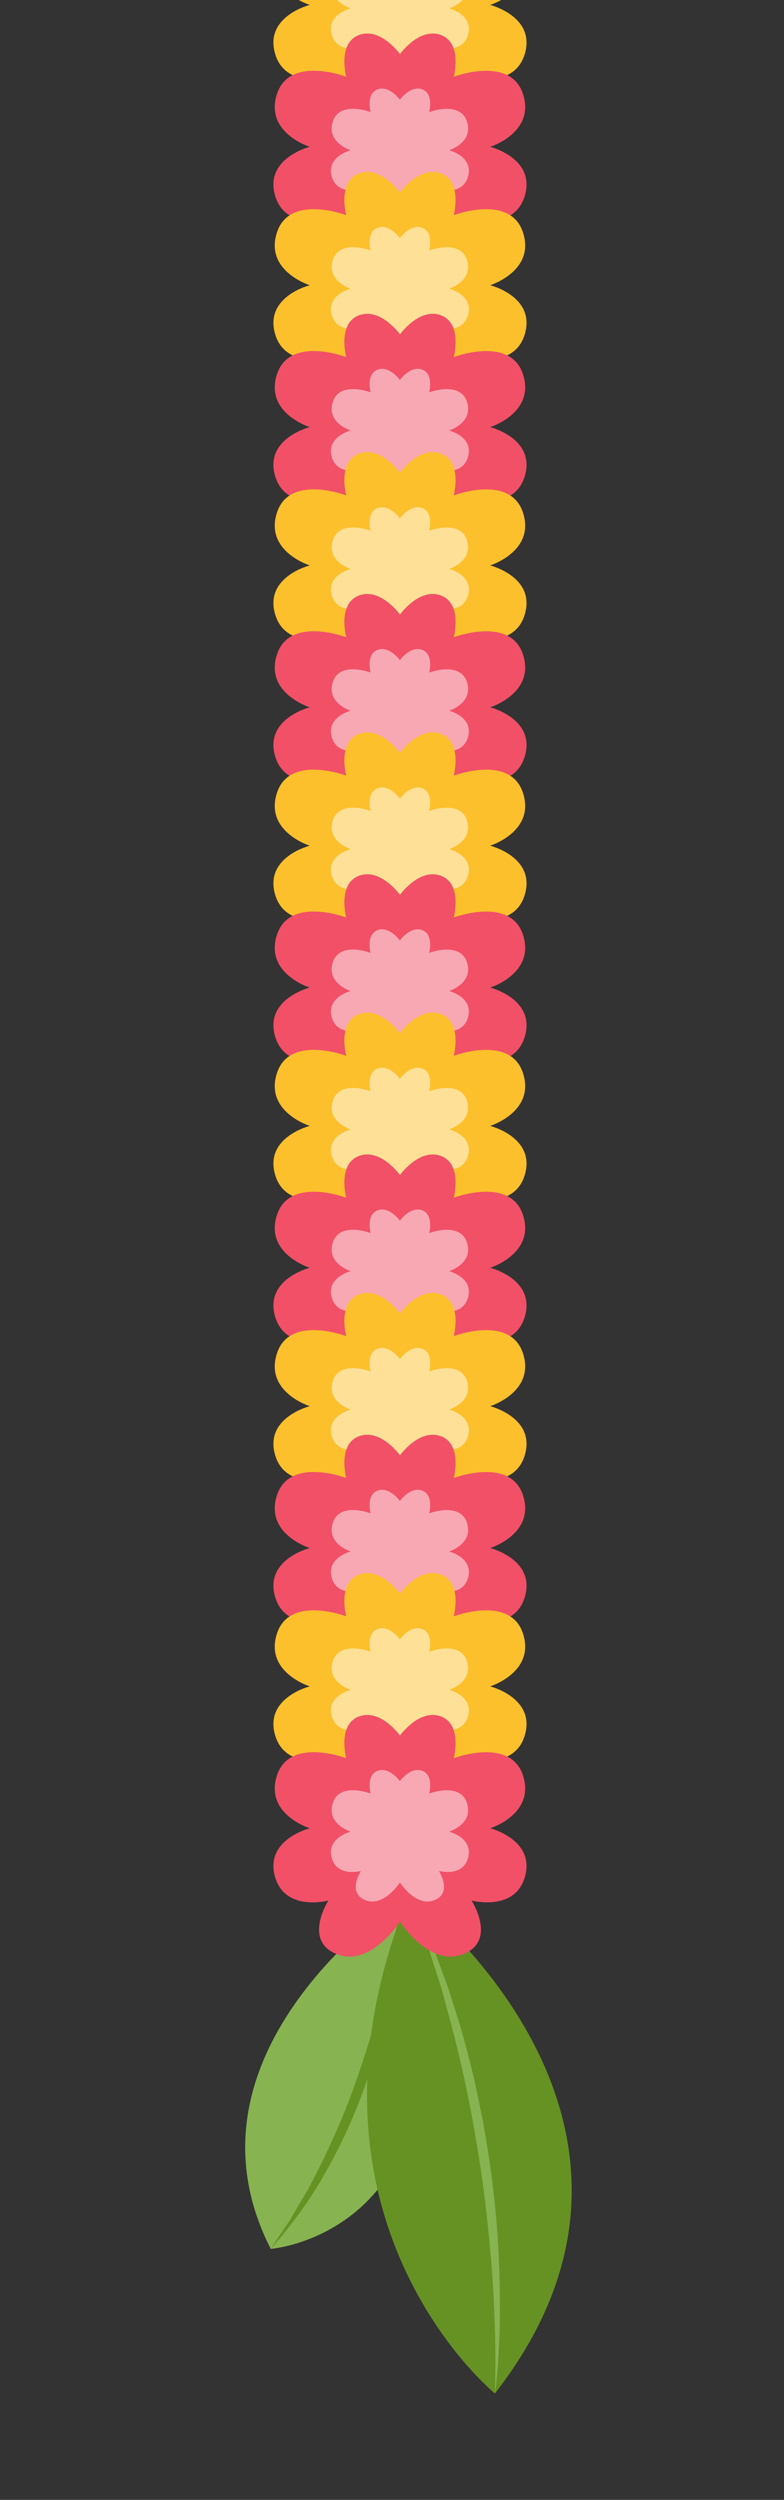 <svg width="181" height="577" viewBox="0 0 181 577" fill="none" xmlns="http://www.w3.org/2000/svg">
<rect x="0" y="0" width="181" height="577" fill="#333333" stroke="none"/>
<mask id="mask0_13_1625" style="mask-type:luminance" maskUnits="userSpaceOnUse" x="0" y="-7" width="182" height="584">
<path d="M0.005 576.995H181.005L181.005 -6.583H0.005L0.005 576.995Z" fill="white"/>
</mask>
<g mask="url(#mask0_13_1625)">
<path d="M92.622 438.208C92.622 438.208 39.175 473.286 62.499 519.068C62.499 519.068 113.261 515.238 92.622 438.208Z" fill="#87B351"/>
<path d="M92.622 438.208C92.51 445.513 91.533 452.799 90.162 459.991C88.791 467.183 86.782 474.263 84.359 481.192C81.937 488.121 78.876 494.825 75.251 501.229C71.72 507.67 67.307 513.585 62.499 519.087C63.495 517.547 64.49 516.026 65.523 514.524L67.044 512.271L68.396 509.904L71.176 505.229L73.674 500.403C76.866 493.905 79.814 487.295 82.162 480.441C84.603 473.624 86.65 466.676 88.416 459.634C89.28 456.104 90.087 452.574 90.744 448.987C91.514 445.419 92.097 441.814 92.622 438.208Z" fill="#669223"/>
<path d="M114.257 552.438C114.257 552.438 64.058 511.613 94.576 437.082C94.594 437.082 163.479 489.248 114.257 552.438Z" fill="#669223"/>
<path d="M114.257 552.438C114.426 547.518 114.407 542.598 114.257 537.697C114.107 532.795 113.881 527.894 113.487 522.993C112.698 513.209 111.59 503.463 109.881 493.83C108.266 484.178 106.182 474.582 103.59 465.137C102.933 462.77 102.369 460.386 101.618 458.038L99.383 451.034C98.012 446.321 96.097 441.776 94.576 437.082C95.609 439.316 96.623 441.57 97.599 443.823C98.595 446.076 99.627 448.33 100.454 450.64L103.008 457.588C103.872 459.897 104.529 462.282 105.299 464.63C106.895 469.305 107.984 474.131 109.243 478.92C109.825 481.324 110.276 483.746 110.783 486.168L111.534 489.793L112.154 493.454C113.825 503.201 114.877 513.04 115.233 522.899C115.421 527.838 115.459 532.777 115.365 537.697C115.177 542.616 114.952 547.555 114.257 552.438Z" fill="#87B351"/>
<path d="M113.168 1.139C113.168 1.139 123.647 -2.128 120.736 -11.066C117.806 -20.005 104.754 -15.029 104.754 -15.029C104.754 -15.029 106.82 -22.765 101.825 -24.662C96.829 -26.559 92.341 -20.268 92.341 -20.268C92.341 -20.268 87.834 -26.559 82.857 -24.662C77.862 -22.765 79.927 -15.029 79.927 -15.029C79.927 -15.029 66.857 -20.024 63.946 -11.066C61.016 -2.128 71.514 1.139 71.514 1.139C71.514 1.139 61.204 3.712 63.439 12.144C65.674 20.575 75.815 17.815 75.815 17.815C75.815 17.815 69.861 27.091 77.73 30.19C85.618 33.288 92.341 22.678 92.341 22.678C92.341 22.678 99.083 33.269 106.952 30.19C114.839 27.091 108.867 17.815 108.867 17.815C108.867 17.815 119.008 20.556 121.243 12.144C123.478 3.731 113.168 1.139 113.168 1.139Z" fill="#FCC02C"/>
<path opacity="0.5" d="M103.684 1.928C103.684 1.928 109.393 0.144 107.797 -4.719C106.2 -9.583 99.083 -6.879 99.083 -6.879C99.083 -6.879 100.21 -11.085 97.487 -12.118C94.763 -13.151 92.322 -9.733 92.322 -9.733C92.322 -9.733 89.862 -13.151 87.158 -12.118C84.434 -11.085 85.561 -6.879 85.561 -6.879C85.561 -6.879 78.444 -9.602 76.847 -4.719C75.251 0.144 80.96 1.928 80.96 1.928C80.96 1.928 75.345 3.337 76.566 7.919C77.786 12.501 83.308 10.998 83.308 10.998C83.308 10.998 80.059 16.05 84.359 17.74C88.641 19.43 92.322 13.646 92.322 13.646C92.322 13.646 95.984 19.411 100.285 17.74C104.566 16.05 101.336 10.998 101.336 10.998C101.336 10.998 106.858 12.501 108.078 7.919C109.299 3.337 103.684 1.928 103.684 1.928Z" fill="white"/>
<path d="M113.168 33.889C113.168 33.889 123.647 30.622 120.736 21.683C117.806 12.745 104.754 17.721 104.754 17.721C104.754 17.721 106.82 9.984 101.825 8.088C96.829 6.191 92.341 12.482 92.341 12.482C92.341 12.482 87.834 6.191 82.857 8.088C77.862 9.984 79.927 17.721 79.927 17.721C79.927 17.721 66.857 12.726 63.946 21.683C61.016 30.622 71.514 33.889 71.514 33.889C71.514 33.889 61.204 36.462 63.439 44.893C65.674 53.325 75.815 50.565 75.815 50.565C75.815 50.565 69.861 59.841 77.73 62.94C85.618 66.038 92.341 55.428 92.341 55.428C92.341 55.428 99.083 66.019 106.952 62.94C114.839 59.841 108.867 50.565 108.867 50.565C108.867 50.565 119.008 53.306 121.243 44.893C123.478 36.462 113.168 33.889 113.168 33.889Z" fill="#F15067"/>
<path opacity="0.5" d="M103.684 34.678C103.684 34.678 109.393 32.894 107.797 28.03C106.2 23.167 99.083 25.871 99.083 25.871C99.083 25.871 100.21 21.665 97.487 20.632C94.763 19.599 92.322 23.017 92.322 23.017C92.322 23.017 89.862 19.599 87.158 20.632C84.434 21.665 85.561 25.871 85.561 25.871C85.561 25.871 78.444 23.148 76.847 28.03C75.251 32.894 80.96 34.678 80.96 34.678C80.96 34.678 75.345 36.086 76.566 40.668C77.786 45.25 83.308 43.748 83.308 43.748C83.308 43.748 80.059 48.799 84.359 50.489C88.641 52.179 92.322 46.396 92.322 46.396C92.322 46.396 95.984 52.161 100.285 50.489C104.566 48.799 101.336 43.748 101.336 43.748C101.336 43.748 106.858 45.25 108.078 40.668C109.299 36.086 103.684 34.678 103.684 34.678Z" fill="white"/>
<path d="M113.168 65.831C113.168 65.831 123.647 62.564 120.736 53.625C117.806 44.687 104.754 49.663 104.754 49.663C104.754 49.663 106.82 41.926 101.825 40.03C96.829 38.133 92.341 44.424 92.341 44.424C92.341 44.424 87.834 38.133 82.857 40.03C77.862 41.926 79.927 49.663 79.927 49.663C79.927 49.663 66.857 44.687 63.946 53.625C61.016 62.564 71.514 65.831 71.514 65.831C71.514 65.831 61.204 68.404 63.439 76.835C65.674 85.267 75.815 82.507 75.815 82.507C75.815 82.507 69.861 91.783 77.73 94.882C85.618 97.98 92.341 87.37 92.341 87.37C92.341 87.37 99.083 97.961 106.952 94.882C114.839 91.783 108.867 82.507 108.867 82.507C108.867 82.507 119.008 85.248 121.243 76.835C123.478 68.404 113.168 65.831 113.168 65.831Z" fill="#FCC02C"/>
<path opacity="0.5" d="M103.684 66.62C103.684 66.62 109.393 64.836 107.797 59.973C106.2 55.109 99.083 57.813 99.083 57.813C99.083 57.813 100.21 53.607 97.487 52.574C94.763 51.541 92.322 54.959 92.322 54.959C92.322 54.959 89.862 51.541 87.158 52.574C84.434 53.607 85.561 57.813 85.561 57.813C85.561 57.813 78.444 55.09 76.847 59.973C75.251 64.836 80.96 66.62 80.96 66.62C80.96 66.62 75.345 68.028 76.566 72.611C77.786 77.192 83.308 75.69 83.308 75.69C83.308 75.69 80.059 80.742 84.359 82.432C88.641 84.122 92.322 78.338 92.322 78.338C92.322 78.338 95.984 84.103 100.285 82.432C104.566 80.742 101.336 75.69 101.336 75.69C101.336 75.69 106.858 77.192 108.078 72.611C109.299 68.028 103.684 66.62 103.684 66.62Z" fill="white"/>
<path d="M113.168 98.581C113.168 98.581 123.647 95.313 120.736 86.375C117.806 77.436 104.754 82.413 104.754 82.413C104.754 82.413 106.82 74.676 101.825 72.779C96.829 70.883 92.341 77.173 92.341 77.173C92.341 77.173 87.834 70.883 82.857 72.779C77.862 74.676 79.927 82.413 79.927 82.413C79.927 82.413 66.857 77.418 63.946 86.375C61.016 95.313 71.514 98.581 71.514 98.581C71.514 98.581 61.204 101.154 63.439 109.585C65.674 118.017 75.815 115.256 75.815 115.256C75.815 115.256 69.861 124.533 77.73 127.631C85.618 130.73 92.341 120.12 92.341 120.12C92.341 120.12 99.083 130.711 106.952 127.631C114.839 124.533 108.867 115.256 108.867 115.256C108.867 115.256 119.008 117.998 121.243 109.585C123.478 101.154 113.168 98.581 113.168 98.581Z" fill="#F15067"/>
<path opacity="0.5" d="M103.684 99.37C103.684 99.37 109.393 97.586 107.797 92.722C106.2 87.859 99.083 90.563 99.083 90.563C99.083 90.563 100.21 86.356 97.487 85.323C94.763 84.291 92.322 87.708 92.322 87.708C92.322 87.708 89.862 84.291 87.158 85.323C84.434 86.356 85.561 90.563 85.561 90.563C85.561 90.563 78.444 87.84 76.847 92.722C75.251 97.586 80.96 99.37 80.96 99.37C80.96 99.37 75.345 100.778 76.566 105.36C77.786 109.942 83.308 108.44 83.308 108.44C83.308 108.44 80.059 113.491 84.359 115.181C88.641 116.871 92.322 111.087 92.322 111.087C92.322 111.087 95.984 116.852 100.285 115.181C104.566 113.491 101.336 108.44 101.336 108.44C101.336 108.44 106.858 109.942 108.078 105.36C109.299 100.759 103.684 99.37 103.684 99.37Z" fill="white"/>
<path d="M113.168 130.504C113.168 130.504 123.647 127.237 120.736 118.298C117.806 109.36 104.754 114.336 104.754 114.336C104.754 114.336 106.82 106.599 101.825 104.703C96.829 102.806 92.341 109.097 92.341 109.097C92.341 109.097 87.834 102.806 82.857 104.703C77.862 106.599 79.927 114.336 79.927 114.336C79.927 114.336 66.857 109.341 63.946 118.298C61.016 127.237 71.514 130.504 71.514 130.504C71.514 130.504 61.204 133.077 63.439 141.508C65.674 149.94 75.815 147.179 75.815 147.179C75.815 147.179 69.861 156.456 77.73 159.554C85.618 162.653 92.341 152.043 92.341 152.043C92.341 152.043 99.083 162.634 106.952 159.554C114.839 156.456 108.867 147.179 108.867 147.179C108.867 147.179 119.008 149.921 121.243 141.508C123.478 133.096 113.168 130.504 113.168 130.504Z" fill="#FCC02C"/>
<path opacity="0.5" d="M103.684 131.312C103.684 131.312 109.393 129.528 107.797 124.664C106.2 119.801 99.083 122.505 99.083 122.505C99.083 122.505 100.21 118.298 97.487 117.266C94.763 116.233 92.322 119.65 92.322 119.65C92.322 119.65 89.862 116.233 87.158 117.266C84.434 118.298 85.561 122.505 85.561 122.505C85.561 122.505 78.444 119.782 76.847 124.664C75.251 129.528 80.96 131.312 80.96 131.312C80.96 131.312 75.345 132.72 76.566 137.302C77.786 141.884 83.308 140.382 83.308 140.382C83.308 140.382 80.059 145.433 84.359 147.123C88.641 148.813 92.322 143.03 92.322 143.03C92.322 143.03 95.984 148.795 100.285 147.123C104.566 145.433 101.336 140.382 101.336 140.382C101.336 140.382 106.858 141.884 108.078 137.302C109.299 132.701 103.684 131.312 103.684 131.312Z" fill="white"/>
<path d="M113.168 163.254C113.168 163.254 123.647 159.987 120.736 151.048C117.806 142.109 104.754 147.086 104.754 147.086C104.754 147.086 106.82 139.349 101.825 137.452C96.829 135.556 92.341 141.847 92.341 141.847C92.341 141.847 87.834 135.556 82.857 137.452C77.862 139.349 79.927 147.086 79.927 147.086C79.927 147.086 66.857 142.091 63.946 151.048C61.016 159.987 71.514 163.254 71.514 163.254C71.514 163.254 61.204 165.827 63.439 174.258C65.674 182.69 75.815 179.929 75.815 179.929C75.815 179.929 69.861 189.206 77.73 192.304C85.618 195.403 92.341 184.793 92.341 184.793C92.341 184.793 99.083 195.384 106.952 192.304C114.839 189.206 108.867 179.929 108.867 179.929C108.867 179.929 119.008 182.671 121.243 174.258C123.478 165.827 113.168 163.254 113.168 163.254Z" fill="#F15067"/>
<path opacity="0.5" d="M103.684 164.043C103.684 164.043 109.393 162.259 107.797 157.395C106.2 152.532 99.083 155.236 99.083 155.236C99.083 155.236 100.21 151.029 97.487 149.996C94.763 148.964 92.322 152.381 92.322 152.381C92.322 152.381 89.862 148.964 87.158 149.996C84.434 151.029 85.561 155.236 85.561 155.236C85.561 155.236 78.444 152.513 76.847 157.395C75.251 162.259 80.96 164.043 80.96 164.043C80.96 164.043 75.345 165.451 76.566 170.033C77.786 174.615 83.308 173.132 83.308 173.132C83.308 173.132 80.059 178.183 84.359 179.873C88.641 181.563 92.322 175.779 92.322 175.779C92.322 175.779 95.984 181.544 100.285 179.873C104.566 178.183 101.336 173.132 101.336 173.132C101.336 173.132 106.858 174.634 108.078 170.033C109.299 165.451 103.684 164.043 103.684 164.043Z" fill="white"/>
<path d="M113.168 195.196C113.168 195.196 123.647 191.929 120.736 182.99C117.806 174.052 104.754 179.028 104.754 179.028C104.754 179.028 106.82 171.291 101.825 169.394C96.829 167.498 92.341 173.789 92.341 173.789C92.341 173.789 87.834 167.498 82.857 169.394C77.862 171.291 79.927 179.028 79.927 179.028C79.927 179.028 66.857 174.033 63.946 182.99C61.016 191.929 71.514 195.196 71.514 195.196C71.514 195.196 61.204 197.769 63.439 206.2C65.674 214.632 75.815 211.871 75.815 211.871C75.815 211.871 69.861 221.148 77.73 224.246C85.618 227.345 92.341 216.735 92.341 216.735C92.341 216.735 99.083 227.326 106.952 224.246C114.839 221.148 108.867 211.871 108.867 211.871C108.867 211.871 119.008 214.613 121.243 206.2C123.478 197.769 113.168 195.196 113.168 195.196Z" fill="#FCC02C"/>
<path opacity="0.5" d="M103.684 195.985C103.684 195.985 109.393 194.201 107.797 189.337C106.2 184.474 99.083 187.178 99.083 187.178C99.083 187.178 100.21 182.971 97.487 181.939C94.763 180.906 92.322 184.323 92.322 184.323C92.322 184.323 89.862 180.906 87.158 181.939C84.434 182.971 85.561 187.178 85.561 187.178C85.561 187.178 78.444 184.455 76.847 189.337C75.251 194.201 80.96 195.985 80.96 195.985C80.96 195.985 75.345 197.393 76.566 201.975C77.786 206.557 83.308 205.055 83.308 205.055C83.308 205.055 80.059 210.106 84.359 211.796C88.641 213.486 92.322 207.703 92.322 207.703C92.322 207.703 95.984 213.468 100.285 211.796C104.566 210.106 101.336 205.055 101.336 205.055C101.336 205.055 106.858 206.557 108.078 201.975C109.299 197.393 103.684 195.985 103.684 195.985Z" fill="white"/>
<path d="M113.168 227.946C113.168 227.946 123.647 224.678 120.736 215.74C117.806 206.801 104.754 211.778 104.754 211.778C104.754 211.778 106.82 204.041 101.825 202.144C96.829 200.248 92.341 206.538 92.341 206.538C92.341 206.538 87.834 200.248 82.857 202.144C77.862 204.041 79.927 211.778 79.927 211.778C79.927 211.778 66.857 206.783 63.946 215.74C61.016 224.678 71.514 227.946 71.514 227.946C71.514 227.946 61.204 230.519 63.439 238.95C65.674 247.382 75.815 244.621 75.815 244.621C75.815 244.621 69.861 253.898 77.73 256.996C85.618 260.095 92.341 249.485 92.341 249.485C92.341 249.485 99.083 260.076 106.952 256.996C114.839 253.898 108.867 244.621 108.867 244.621C108.867 244.621 119.008 247.363 121.243 238.95C123.478 230.519 113.168 227.946 113.168 227.946Z" fill="#F15067"/>
<path opacity="0.5" d="M103.684 228.735C103.684 228.735 109.393 226.951 107.797 222.087C106.2 217.223 99.083 219.928 99.083 219.928C99.083 219.928 100.21 215.721 97.487 214.688C94.763 213.656 92.322 217.073 92.322 217.073C92.322 217.073 89.862 213.656 87.158 214.688C84.434 215.721 85.561 219.928 85.561 219.928C85.561 219.928 78.444 217.205 76.847 222.087C75.251 226.951 80.96 228.735 80.96 228.735C80.96 228.735 75.345 230.143 76.566 234.725C77.786 239.307 83.308 237.805 83.308 237.805C83.308 237.805 80.059 242.856 84.359 244.546C88.641 246.236 92.322 240.452 92.322 240.452C92.322 240.452 95.984 246.217 100.285 244.546C104.566 242.856 101.336 237.805 101.336 237.805C101.336 237.805 106.858 239.307 108.078 234.725C109.299 230.143 103.684 228.735 103.684 228.735Z" fill="white"/>
<path d="M113.168 259.869C113.168 259.869 123.647 256.602 120.736 247.663C117.806 238.725 104.754 243.701 104.754 243.701C104.754 243.701 106.82 235.964 101.825 234.068C96.829 232.171 92.341 238.462 92.341 238.462C92.341 238.462 87.834 232.171 82.857 234.068C77.862 235.964 79.927 243.701 79.927 243.701C79.927 243.701 66.857 238.706 63.946 247.663C61.016 256.602 71.514 259.869 71.514 259.869C71.514 259.869 61.204 262.442 63.439 270.873C65.674 279.305 75.815 276.544 75.815 276.544C75.815 276.544 69.861 285.821 77.73 288.919C85.618 292.018 92.341 281.408 92.341 281.408C92.341 281.408 99.083 291.999 106.952 288.919C114.839 285.821 108.867 276.544 108.867 276.544C108.867 276.544 119.008 279.286 121.243 270.873C123.478 262.461 113.168 259.869 113.168 259.869Z" fill="#FCC02C"/>
<path opacity="0.5" d="M103.684 260.677C103.684 260.677 109.393 258.893 107.797 254.029C106.2 249.165 99.083 251.869 99.083 251.869C99.083 251.869 100.21 247.663 97.487 246.63C94.763 245.597 92.322 249.015 92.322 249.015C92.322 249.015 89.862 245.597 87.158 246.63C84.434 247.663 85.561 251.869 85.561 251.869C85.561 251.869 78.444 249.147 76.847 254.029C75.251 258.893 80.96 260.677 80.96 260.677C80.96 260.677 75.345 262.085 76.566 266.667C77.786 271.249 83.308 269.747 83.308 269.747C83.308 269.747 80.059 274.798 84.359 276.488C88.641 278.178 92.322 272.394 92.322 272.394C92.322 272.394 95.984 278.159 100.285 276.488C104.566 274.798 101.336 269.747 101.336 269.747C101.336 269.747 106.858 271.249 108.078 266.667C109.299 262.066 103.684 260.677 103.684 260.677Z" fill="white"/>
<path d="M113.168 292.619C113.168 292.619 123.647 289.351 120.736 280.413C117.806 271.474 104.754 276.45 104.754 276.45C104.754 276.45 106.82 268.714 101.825 266.817C96.829 264.92 92.341 271.211 92.341 271.211C92.341 271.211 87.834 264.92 82.857 266.817C77.862 268.714 79.927 276.45 79.927 276.45C79.927 276.45 66.857 271.455 63.946 280.413C61.016 289.351 71.514 292.619 71.514 292.619C71.514 292.619 61.204 295.191 63.439 303.623C65.674 312.054 75.815 309.294 75.815 309.294C75.815 309.294 69.861 318.571 77.73 321.669C85.618 324.767 92.341 314.158 92.341 314.158C92.341 314.158 99.083 324.749 106.952 321.669C114.839 318.571 108.867 309.294 108.867 309.294C108.867 309.294 119.008 312.036 121.243 303.623C123.478 295.191 113.168 292.619 113.168 292.619Z" fill="#F15067"/>
<path opacity="0.5" d="M103.684 293.407C103.684 293.407 109.393 291.624 107.797 286.76C106.2 281.896 99.083 284.6 99.083 284.6C99.083 284.6 100.21 280.394 97.487 279.361C94.763 278.328 92.322 281.746 92.322 281.746C92.322 281.746 89.862 278.328 87.158 279.361C84.434 280.394 85.561 284.6 85.561 284.6C85.561 284.6 78.444 281.878 76.847 286.76C75.251 291.624 80.96 293.407 80.96 293.407C80.96 293.407 75.345 294.816 76.566 299.398C77.786 303.98 83.308 302.496 83.308 302.496C83.308 302.496 80.059 307.548 84.359 309.238C88.641 310.928 92.322 305.144 92.322 305.144C92.322 305.144 95.984 310.909 100.285 309.238C104.566 307.548 101.336 302.496 101.336 302.496C101.336 302.496 106.858 303.999 108.078 299.398C109.299 294.816 103.684 293.407 103.684 293.407Z" fill="white"/>
<path d="M113.168 324.561C113.168 324.561 123.647 321.293 120.736 312.355C117.806 303.416 104.754 308.393 104.754 308.393C104.754 308.393 106.82 300.656 101.825 298.759C96.829 296.863 92.341 303.153 92.341 303.153C92.341 303.153 87.834 296.863 82.857 298.759C77.862 300.656 79.927 308.393 79.927 308.393C79.927 308.393 66.857 303.398 63.946 312.355C61.016 321.293 71.514 324.561 71.514 324.561C71.514 324.561 61.204 327.133 63.439 335.565C65.674 343.997 75.815 341.236 75.815 341.236C75.815 341.236 69.861 350.513 77.73 353.611C85.618 356.71 92.341 346.1 92.341 346.1C92.341 346.1 99.083 356.691 106.952 353.611C114.839 350.513 108.867 341.236 108.867 341.236C108.867 341.236 119.008 343.978 121.243 335.565C123.478 327.133 113.168 324.561 113.168 324.561Z" fill="#FCC02C"/>
<path opacity="0.5" d="M103.684 325.35C103.684 325.35 109.393 323.566 107.797 318.702C106.2 313.838 99.083 316.543 99.083 316.543C99.083 316.543 100.21 312.336 97.487 311.303C94.763 310.271 92.322 313.688 92.322 313.688C92.322 313.688 89.862 310.271 87.158 311.303C84.434 312.336 85.561 316.543 85.561 316.543C85.561 316.543 78.444 313.82 76.847 318.702C75.251 323.566 80.96 325.35 80.96 325.35C80.96 325.35 75.345 326.758 76.566 331.34C77.786 335.922 83.308 334.42 83.308 334.42C83.308 334.42 80.059 339.471 84.359 341.161C88.641 342.851 92.322 337.067 92.322 337.067C92.322 337.067 95.984 342.832 100.285 341.161C104.566 339.471 101.336 334.42 101.336 334.42C101.336 334.42 106.858 335.922 108.078 331.34C109.299 326.758 103.684 325.35 103.684 325.35Z" fill="white"/>
<path d="M113.168 357.311C113.168 357.311 123.647 354.043 120.736 345.105C117.806 336.166 104.754 341.142 104.754 341.142C104.754 341.142 106.82 333.406 101.825 331.509C96.829 329.612 92.341 335.903 92.341 335.903C92.341 335.903 87.834 329.612 82.857 331.509C77.862 333.406 79.927 341.142 79.927 341.142C79.927 341.142 66.857 336.147 63.946 345.105C61.016 354.043 71.514 357.311 71.514 357.311C71.514 357.311 61.204 359.883 63.439 368.315C65.674 376.746 75.815 373.986 75.815 373.986C75.815 373.986 69.861 383.262 77.73 386.361C85.618 389.459 92.341 378.849 92.341 378.849C92.341 378.849 99.083 389.441 106.952 386.361C114.839 383.262 108.867 373.986 108.867 373.986C108.867 373.986 119.008 376.728 121.243 368.315C123.478 359.883 113.168 357.311 113.168 357.311Z" fill="#F15067"/>
<path opacity="0.5" d="M103.684 358.099C103.684 358.099 109.393 356.315 107.797 351.452C106.2 346.588 99.083 349.292 99.083 349.292C99.083 349.292 100.21 345.086 97.487 344.053C94.763 343.02 92.322 346.438 92.322 346.438C92.322 346.438 89.862 343.02 87.158 344.053C84.434 345.086 85.561 349.292 85.561 349.292C85.561 349.292 78.444 346.569 76.847 351.452C75.251 356.315 80.96 358.099 80.96 358.099C80.96 358.099 75.345 359.508 76.566 364.09C77.786 368.672 83.308 367.169 83.308 367.169C83.308 367.169 80.059 372.221 84.359 373.911C88.641 375.601 92.322 369.817 92.322 369.817C92.322 369.817 95.984 375.582 100.285 373.911C104.566 372.221 101.336 367.169 101.336 367.169C101.336 367.169 106.858 368.672 108.078 364.09C109.299 359.508 103.684 358.099 103.684 358.099Z" fill="white"/>
<path d="M113.168 389.234C113.168 389.234 123.647 385.966 120.736 377.028C117.806 368.089 104.754 373.066 104.754 373.066C104.754 373.066 106.82 365.329 101.825 363.432C96.829 361.536 92.341 367.826 92.341 367.826C92.341 367.826 87.834 361.536 82.857 363.432C77.862 365.329 79.927 373.066 79.927 373.066C79.927 373.066 66.857 368.089 63.946 377.028C61.016 385.966 71.514 389.234 71.514 389.234C71.514 389.234 61.204 391.807 63.439 400.238C65.674 408.67 75.815 405.909 75.815 405.909C75.815 405.909 69.861 415.186 77.73 418.284C85.618 421.383 92.341 410.773 92.341 410.773C92.341 410.773 99.083 421.364 106.952 418.284C114.839 415.186 108.867 405.909 108.867 405.909C108.867 405.909 119.008 408.651 121.243 400.238C123.478 391.825 113.168 389.234 113.168 389.234Z" fill="#FCC02C"/>
<path opacity="0.5" d="M103.684 390.042C103.684 390.042 109.393 388.258 107.797 383.394C106.2 378.53 99.083 381.234 99.083 381.234C99.083 381.234 100.21 377.028 97.487 375.995C94.763 374.962 92.322 378.38 92.322 378.38C92.322 378.38 89.862 374.962 87.158 375.995C84.434 377.028 85.561 381.234 85.561 381.234C85.561 381.234 78.444 378.512 76.847 383.394C75.251 388.258 80.96 390.042 80.96 390.042C80.96 390.042 75.345 391.45 76.566 396.032C77.786 400.614 83.308 399.112 83.308 399.112C83.308 399.112 80.059 404.163 84.359 405.853C88.641 407.543 92.322 401.759 92.322 401.759C92.322 401.759 95.984 407.524 100.285 405.853C104.566 404.163 101.336 399.112 101.336 399.112C101.336 399.112 106.858 400.614 108.078 396.032C109.299 391.431 103.684 390.042 103.684 390.042Z" fill="white"/>
<path d="M113.168 421.984C113.168 421.984 123.647 418.716 120.736 409.778C117.806 400.839 104.754 405.815 104.754 405.815C104.754 405.815 106.82 398.079 101.825 396.182C96.829 394.285 92.341 400.576 92.341 400.576C92.341 400.576 87.834 394.285 82.857 396.182C77.862 398.079 79.927 405.815 79.927 405.815C79.927 405.815 66.857 400.82 63.946 409.778C61.016 418.716 71.514 421.984 71.514 421.984C71.514 421.984 61.204 424.556 63.439 432.988C65.674 441.419 75.815 438.659 75.815 438.659C75.815 438.659 69.861 447.936 77.73 451.034C85.618 454.132 92.341 443.523 92.341 443.523C92.341 443.523 99.083 454.114 106.952 451.034C114.839 447.936 108.867 438.659 108.867 438.659C108.867 438.659 119.008 441.401 121.243 432.988C123.478 424.575 113.168 421.984 113.168 421.984Z" fill="#F15067"/>
<path opacity="0.5" d="M103.684 422.772C103.684 422.772 109.393 420.989 107.797 416.125C106.2 411.261 99.083 413.965 99.083 413.965C99.083 413.965 100.21 409.759 97.487 408.726C94.763 407.693 92.322 411.111 92.322 411.111C92.322 411.111 89.862 407.693 87.158 408.726C84.434 409.759 85.561 413.965 85.561 413.965C85.561 413.965 78.444 411.243 76.847 416.125C75.251 420.989 80.96 422.772 80.96 422.772C80.96 422.772 75.345 424.181 76.566 428.763C77.786 433.345 83.308 431.842 83.308 431.842C83.308 431.842 80.059 436.894 84.359 438.584C88.641 440.274 92.322 434.49 92.322 434.49C92.322 434.49 95.984 440.255 100.285 438.584C104.566 436.894 101.336 431.842 101.336 431.842C101.336 431.842 106.858 433.345 108.078 428.763C109.299 424.181 103.684 422.772 103.684 422.772Z" fill="white"/>
</g>
</svg>
